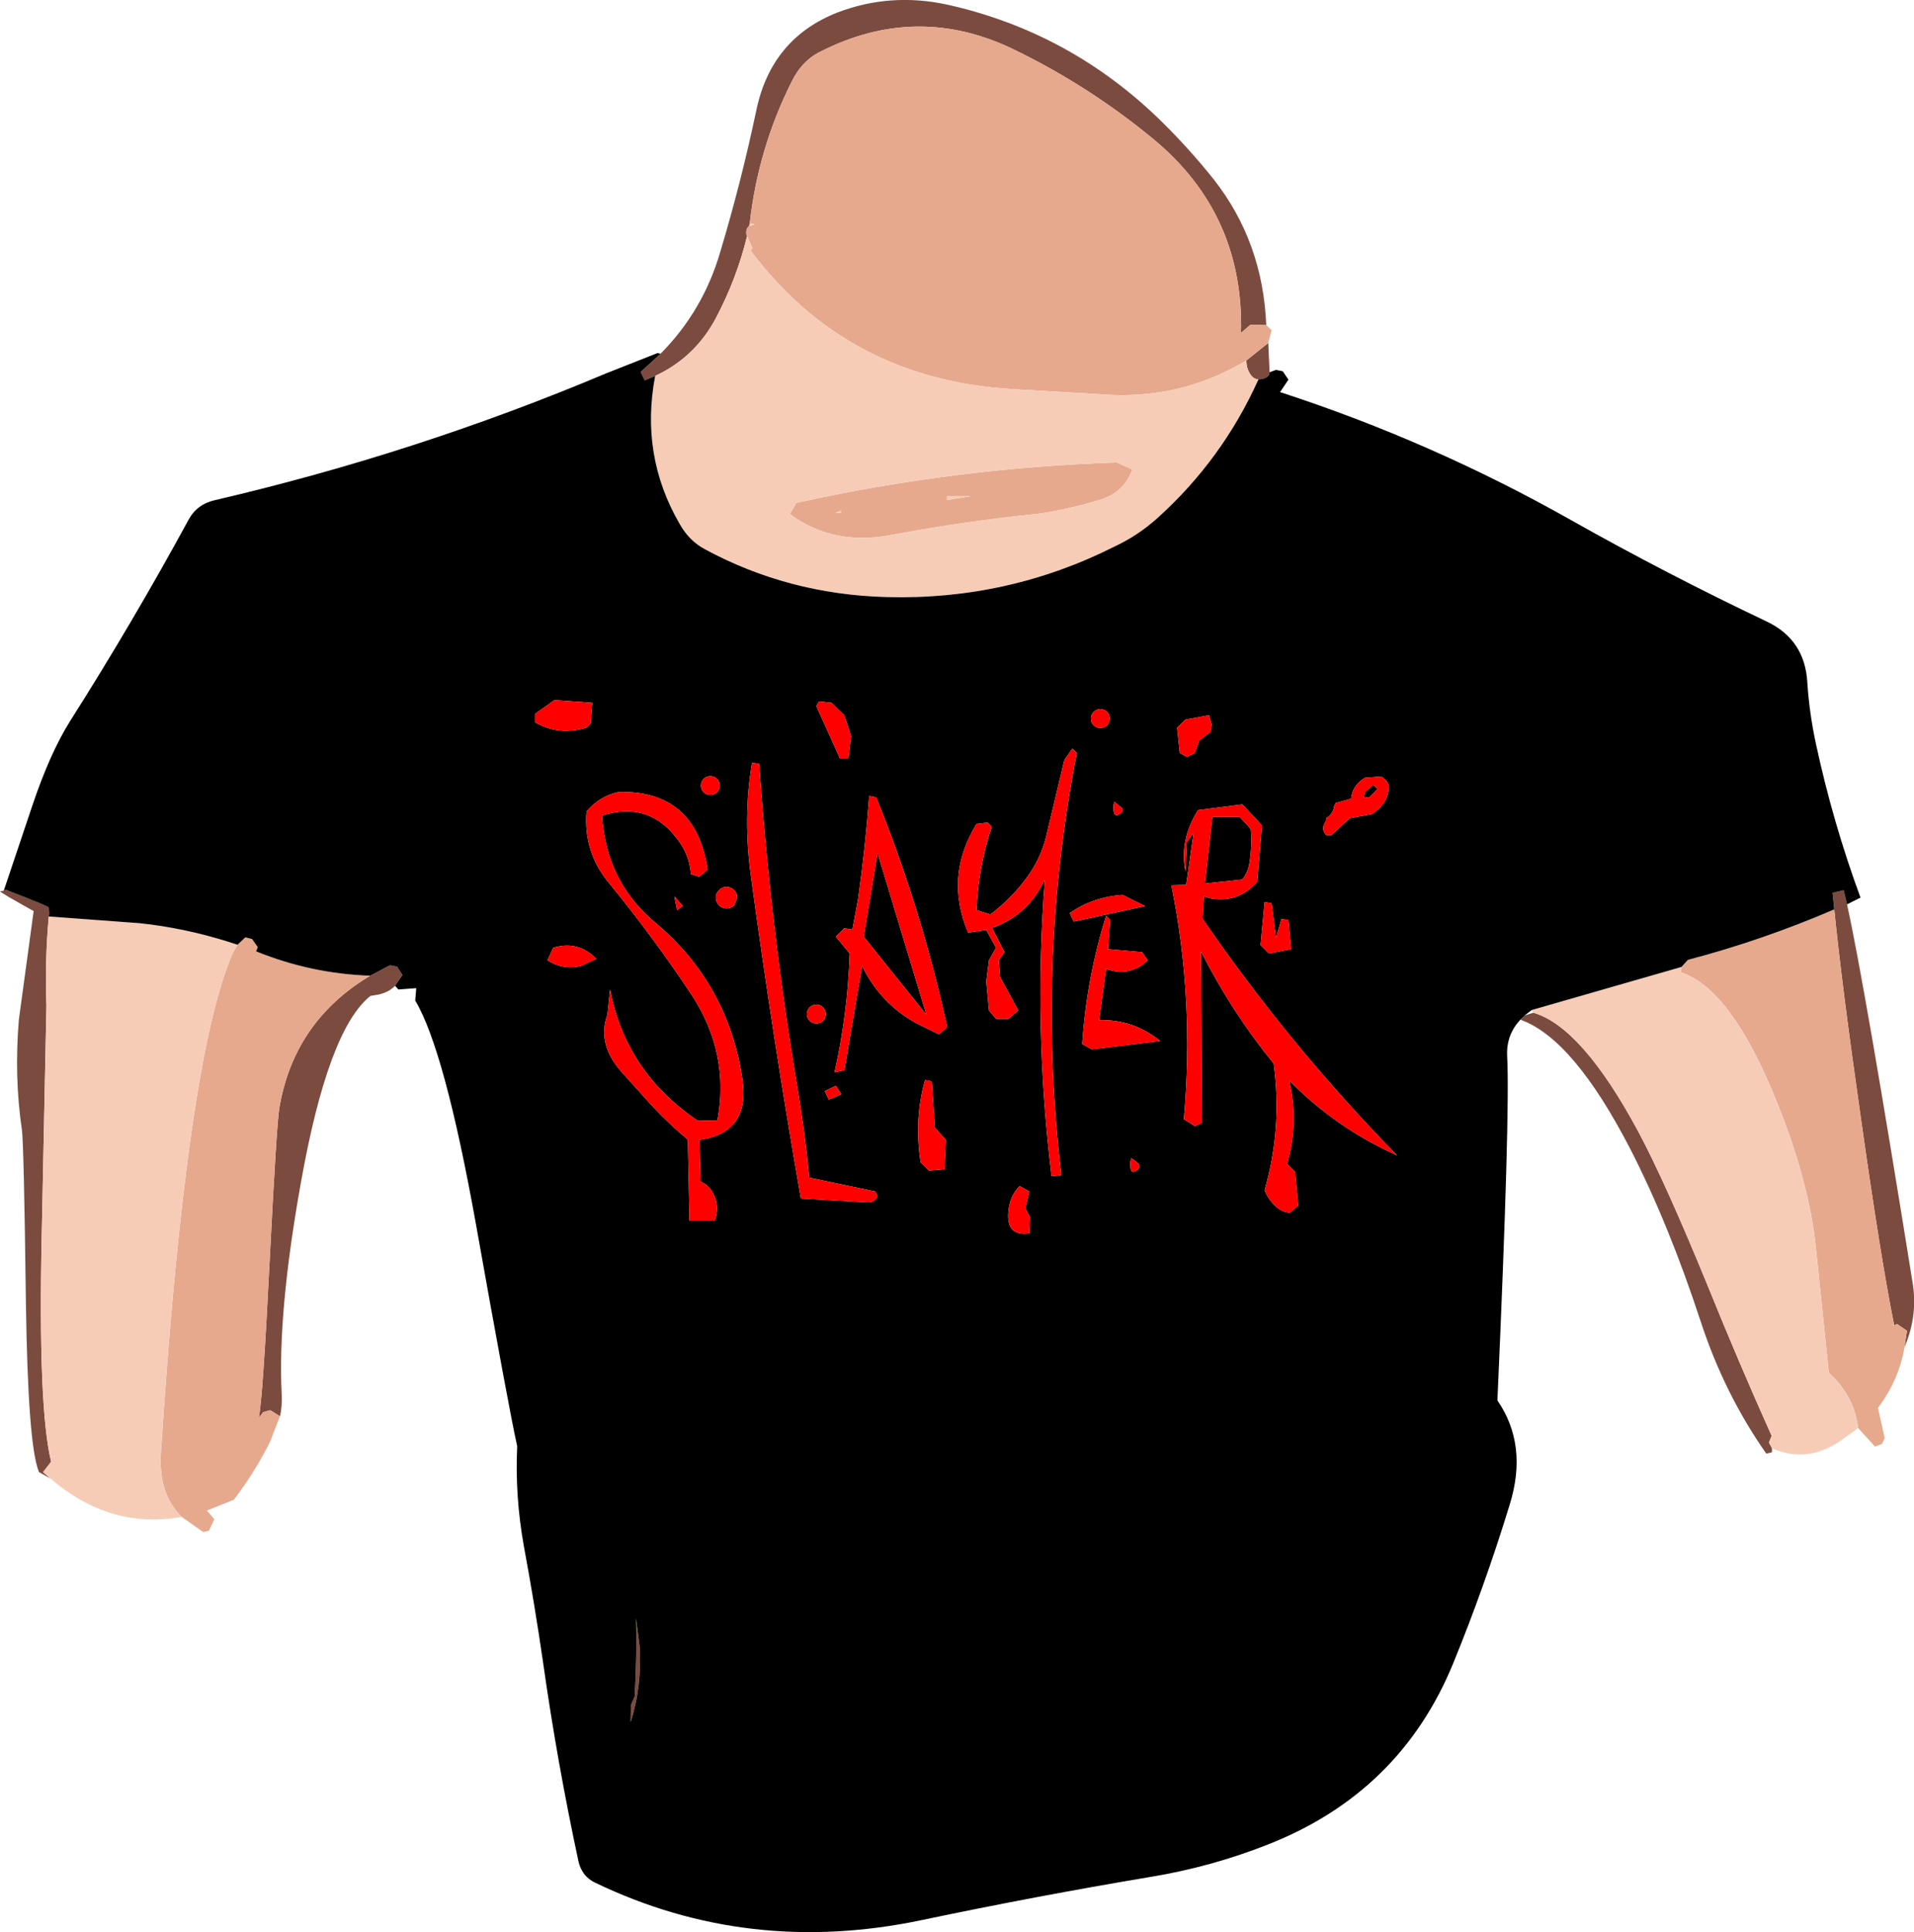 <?xml version="1.0" encoding="UTF-8" standalone="no"?>
<svg xmlns:xlink="http://www.w3.org/1999/xlink" height="287.05px" width="284.4px" xmlns="http://www.w3.org/2000/svg">
  <g transform="matrix(1.0, 0.0, 0.0, 1.0, 88.6, 98.7)">
    <path d="M99.55 -50.4 L97.2 -50.45 95.8 -49.25 Q96.25 -66.95 82.7 -78.1 73.3 -85.85 62.35 -91.2 47.7 -98.45 33.05 -90.9 30.5 -89.55 29.05 -86.6 24.05 -76.65 22.8 -65.5 L22.7 -65.1 Q22.2 -64.75 22.3 -63.9 L22.4 -63.6 Q20.85 -57.25 17.75 -51.4 14.65 -45.6 8.75 -42.85 L7.2 -42.2 6.6 -43.45 9.55 -46.15 Q15.85 -52.5 18.4 -61.2 21.55 -71.7 23.8 -82.4 26.05 -93.0 35.85 -96.85 43.75 -99.85 52.2 -98.0 70.55 -93.9 84.1 -80.55 88.2 -76.5 91.75 -72.05 99.05 -62.75 99.55 -50.4 M96.6 -45.15 L99.85 -47.75 100.05 -43.4 Q100.05 -42.95 99.6 -42.65 99.1 -42.35 98.4 -42.35 97.65 -42.35 97.15 -43.15 96.6 -44.0 96.6 -45.15 M-88.05 33.6 L-87.7 33.5 Q-81.45 35.9 -81.4 36.1 -81.2 36.9 -81.35 37.45 -81.95 43.95 -81.7 50.7 L-82.4 84.75 Q-82.95 110.55 -81.0 118.45 L-82.2 120.0 -81.1 120.95 -82.8 120.0 Q-84.45 116.15 -84.75 94.85 -85.05 71.2 -85.35 69.1 -86.5 61.35 -85.8 52.8 L-83.6 36.65 Q-88.65 33.85 -88.6 33.7 L-88.55 33.7 -88.2 33.65 -88.1 33.65 -88.05 33.6 M-33.6 46.25 L-30.65 44.7 -29.6 44.9 -28.8 46.15 -29.9 47.75 Q-30.8 48.7 -32.35 49.05 L-33.55 49.25 Q-39.85 54.25 -43.9 77.05 -47.35 96.3 -46.75 108.3 -46.65 110.25 -47.0 111.7 L-48.45 110.8 -49.5 111.1 -50.15 111.95 Q-49.55 109.05 -48.55 88.95 -47.5 68.4 -47.1 65.95 -44.95 53.05 -33.6 46.25 M137.6 52.5 L137.95 52.15 139.25 51.75 Q146.45 53.85 154.8 69.35 158.85 76.9 165.35 92.8 169.65 103.45 174.6 114.5 L174.65 114.6 174.25 115.6 174.7 116.45 174.7 117.05 173.85 117.25 Q167.65 108.4 164.15 97.75 159.4 83.25 153.7 72.1 145.2 55.6 137.35 52.8 L137.6 52.5 M183.95 36.4 L183.7 33.95 185.35 33.55 185.85 35.65 Q188.5 47.7 195.55 91.6 196.45 96.6 194.4 101.4 L194.75 99.0 193.3 98.0 192.85 98.2 192.85 98.15 Q190.85 88.25 187.9 67.35 185.1 47.85 183.95 36.4 M6.45 145.9 Q6.8 151.85 5.1 157.15 L5.15 154.6 5.7 153.35 Q6.05 147.5 5.9 141.7 L6.45 145.9" fill="#7c4b3f" fill-rule="evenodd" stroke="none"/>
    <path d="M22.8 -65.5 Q24.05 -76.65 29.05 -86.6 30.5 -89.55 33.05 -90.9 47.7 -98.45 62.35 -91.2 73.3 -85.85 82.7 -78.1 96.25 -66.95 95.8 -49.25 L97.2 -50.45 99.55 -50.4 100.35 -49.65 99.85 -47.75 96.6 -45.15 Q86.55 -39.1 74.55 -40.15 L61.7 -40.9 Q37.25 -42.4 22.95 -61.45 L23.2 -61.85 22.4 -63.6 22.3 -63.9 Q22.2 -64.75 22.7 -65.1 L23.55 -65.35 22.8 -65.5 M-53.3 41.65 L-52.15 40.55 -51.15 40.8 -50.3 42.0 -50.55 42.65 -50.5 42.65 Q-42.35 45.95 -33.6 46.25 -44.95 53.05 -47.1 65.95 -47.5 68.4 -48.55 88.95 -49.55 109.05 -50.15 111.95 L-49.5 111.1 -48.45 110.8 -47.0 111.7 -48.5 115.55 Q-50.7 119.95 -53.85 124.1 L-57.85 125.7 -56.75 127.0 -57.55 128.7 -58.4 128.9 -61.6 126.65 Q-65.05 123.25 -64.7 117.3 -60.95 59.0 -54.05 42.95 L-53.3 41.65 M161.25 44.95 L162.2 43.9 Q173.25 41.0 183.95 36.4 185.1 47.85 187.9 67.35 190.85 88.25 192.85 98.15 L192.45 98.2 192.85 98.2 193.3 98.0 194.75 99.0 194.4 101.4 Q193.55 106.35 190.45 110.45 L191.45 114.95 191.05 115.8 190.0 116.2 187.5 113.45 Q187.35 112.05 186.8 110.5 185.6 107.4 183.15 105.25 L181.25 86.95 Q180.25 76.5 174.8 63.5 168.3 48.05 161.15 45.75 L161.25 44.95 M28.75 -22.35 L29.75 -24.0 Q53.25 -29.2 77.35 -30.0 L79.65 -28.95 Q78.45 -25.65 75.15 -24.55 70.5 -23.1 65.85 -22.4 55.05 -21.3 44.5 -19.35 35.35 -17.4 28.75 -22.35 M36.35 -22.8 L35.55 -22.55 36.35 -22.5 36.35 -22.8 M52.1 -25.0 L52.1 -24.4 55.65 -25.0 52.1 -25.0" fill="#e6a98e" fill-rule="evenodd" stroke="none"/>
    <path d="M8.75 -42.85 Q14.65 -45.6 17.75 -51.4 20.85 -57.25 22.4 -63.6 L23.2 -61.85 22.95 -61.45 Q37.25 -42.4 61.7 -40.9 L74.55 -40.15 Q86.55 -39.1 96.6 -45.15 96.6 -44.0 97.15 -43.15 97.65 -42.35 98.4 -42.35 93.05 -30.45 83.4 -21.75 80.5 -19.15 77.1 -17.55 61.15 -9.5 43.1 -10.0 28.55 -10.4 16.15 -17.1 13.8 -18.35 12.4 -20.85 6.5 -31.0 8.75 -42.85 M22.7 -65.1 L22.8 -65.5 23.55 -65.35 22.7 -65.1 M-81.35 37.45 L-67.85 38.45 Q-61.25 39.15 -54.7 41.2 L-53.3 41.65 -54.05 42.95 Q-60.95 59.0 -64.7 117.3 -65.05 123.25 -61.6 126.65 -72.25 128.55 -81.1 120.95 L-82.2 120.0 -81.0 118.45 Q-82.95 110.55 -82.4 84.75 L-81.7 50.7 Q-81.95 43.95 -81.35 37.45 M139.0 51.35 L161.25 44.95 161.15 45.75 Q168.3 48.05 174.8 63.5 180.25 76.5 181.25 86.95 L183.15 105.25 Q185.6 107.4 186.8 110.5 187.35 112.05 187.5 113.45 L185.5 114.9 Q180.2 118.9 174.7 116.45 L174.25 115.6 174.65 114.6 174.75 114.4 174.6 114.5 Q169.65 103.45 165.35 92.8 158.85 76.9 154.8 69.35 146.45 53.85 139.25 51.75 L139.0 51.35 M36.35 -22.8 L36.35 -22.5 35.55 -22.55 36.35 -22.8 M28.75 -22.35 Q35.35 -17.4 44.5 -19.35 55.05 -21.3 65.85 -22.4 70.5 -23.1 75.15 -24.55 78.45 -25.65 79.65 -28.95 L77.35 -30.0 Q53.25 -29.2 29.75 -24.0 L28.75 -22.35 M52.1 -25.0 L55.65 -25.0 52.1 -24.4 52.1 -25.0" fill="#f7ccb7" fill-rule="evenodd" stroke="none"/>
    <path d="M9.55 -46.15 L6.6 -43.45 7.2 -42.2 8.75 -42.85 Q6.5 -31.0 12.4 -20.85 13.8 -18.35 16.15 -17.1 28.55 -10.4 43.1 -10.0 61.15 -9.5 77.1 -17.55 80.5 -19.15 83.4 -21.75 93.05 -30.45 98.4 -42.35 99.1 -42.35 99.6 -42.65 100.05 -42.95 100.05 -43.4 L101.0 -43.75 102.0 -43.55 102.85 -42.3 101.6 -40.45 Q124.2 -33.1 144.9 -21.4 159.1 -13.4 173.95 -6.35 179.6 -3.65 179.95 2.7 180.25 7.3 181.25 11.9 183.75 23.5 187.85 34.65 L185.85 35.65 185.35 33.55 183.7 33.95 183.95 36.4 Q173.25 41.0 162.2 43.9 L161.25 44.95 139.0 51.35 137.95 52.15 137.6 52.5 Q135.15 54.85 135.35 58.3 135.8 66.6 133.9 109.35 138.45 115.95 135.75 124.75 132.05 136.85 127.35 148.35 119.5 167.55 99.85 175.3 91.4 178.65 82.25 180.15 65.25 183.0 48.35 186.55 22.65 191.95 -0.15 181.0 -2.15 180.05 -2.65 177.8 -5.8 163.15 -7.9 148.3 -9.15 139.65 -10.75 131.05 -12.1 123.55 -11.75 116.15 -13.0 110.55 -17.9 83.05 -22.55 57.2 -26.9 49.95 L-26.75 48.1 -29.4 48.3 -29.9 47.75 -28.8 46.15 -29.6 44.9 -30.65 44.7 -33.6 46.25 Q-42.35 45.95 -50.5 42.65 L-50.55 42.65 -50.3 42.0 -51.15 40.8 -52.15 40.55 -53.3 41.65 -54.7 41.2 Q-61.25 39.15 -67.85 38.45 L-81.35 37.45 Q-81.2 36.9 -81.4 36.1 -81.45 35.9 -87.7 33.5 L-88.05 33.6 -88.0 33.5 -83.75 20.85 Q-81.15 13.15 -78.2 8.45 -68.9 -6.2 -60.6 -21.45 -59.35 -23.8 -56.65 -24.4 -26.6 -31.4 1.5 -43.25 L9.1 -46.25 9.55 -46.15 M109.65 21.05 Q109.5 22.2 108.45 22.85 L108.4 23.35 Q107.6 24.4 108.45 25.35 L109.25 25.35 111.95 22.85 115.25 22.25 Q117.85 20.55 117.75 17.9 L117.45 17.35 116.7 16.65 114.2 16.85 Q112.35 17.95 112.15 19.95 L109.85 20.6 109.65 21.05 M116.1 18.5 L114.85 19.75 114.05 19.75 114.25 18.95 115.45 17.9 116.1 18.5 M91.45 8.95 L91.05 7.55 87.55 8.2 86.3 9.4 86.7 13.15 87.75 13.75 88.95 13.15 89.6 11.3 91.25 10.05 91.45 8.95 M95.6 22.65 L96.8 23.95 97.25 24.5 Q97.45 27.05 97.05 29.5 96.85 30.85 96.0 31.95 L90.45 32.55 91.55 22.65 95.6 22.65 M96.0 20.8 L89.4 21.65 Q86.6 26.15 87.55 30.75 L87.75 26.4 88.75 25.0 87.65 32.75 85.45 32.8 Q88.9 49.85 87.3 67.55 L88.95 68.6 90.0 68.1 89.85 42.65 Q94.4 51.6 100.65 59.3 101.95 68.9 99.3 78.1 99.8 79.4 100.8 80.35 101.8 81.4 103.05 81.45 L104.3 80.4 103.85 75.4 102.65 74.2 Q104.45 68.0 102.95 61.8 109.95 68.9 119.0 72.95 103.0 56.6 90.1 37.8 L90.3 34.45 91.2 34.75 Q95.4 35.5 98.2 32.3 L98.9 23.9 96.0 20.8 M99.3 35.3 L98.7 41.7 99.95 42.95 103.25 42.3 102.85 37.95 101.8 37.85 101.0 40.65 100.35 35.5 99.3 35.3 M81.1 42.75 L76.05 42.3 76.35 37.95 75.75 37.35 Q72.85 46.65 72.2 56.4 L73.65 57.2 83.8 55.95 Q79.8 52.7 74.7 52.85 L75.75 45.25 Q79.3 46.5 81.95 43.95 L81.1 42.75 M73.9 9.05 Q74.3 9.45 74.9 9.45 75.5 9.45 75.9 9.05 76.3 8.65 76.3 8.05 76.3 7.45 75.9 7.05 75.5 6.65 74.9 6.65 74.3 6.65 73.9 7.05 73.5 7.45 73.5 8.05 73.5 8.65 73.9 9.05 M69.55 14.2 L66.85 25.55 Q66.0 29.0 63.8 31.9 61.55 34.9 58.55 37.15 L56.5 36.5 Q56.75 30.15 58.75 24.1 L58.15 23.5 56.5 23.7 Q51.7 31.5 55.25 39.85 L57.95 39.45 59.4 42.1 58.35 43.95 57.95 47.1 58.35 51.4 59.4 52.65 61.25 52.65 62.7 51.4 60.0 46.45 59.8 43.95 60.65 42.75 58.8 39.15 Q64.2 37.25 66.65 31.95 64.95 54.0 67.65 76.05 L69.1 75.85 Q65.35 44.15 71.4 13.15 L70.75 12.5 69.55 14.2 M76.85 21.0 Q76.75 23.3 78.2 21.85 L78.2 21.4 76.95 20.4 76.85 21.0 M40.55 19.55 Q40.0 27.05 38.9 34.85 L38.05 39.4 36.85 39.2 35.6 40.45 37.65 42.95 Q37.35 51.95 35.4 60.6 L36.85 60.3 39.5 44.8 Q42.2 50.35 47.55 53.3 L50.9 54.95 52.15 53.9 Q48.3 36.35 41.6 19.75 L40.55 19.55 M70.35 36.95 L70.95 38.2 81.55 35.9 78.2 34.25 Q73.8 34.55 70.35 36.95 M36.85 7.55 L34.95 5.7 33.1 5.5 32.7 6.2 36.2 13.95 37.45 13.95 37.85 10.65 36.85 7.55 M23.15 14.6 Q21.75 22.75 23.0 31.6 26.25 55.65 30.4 79.35 L40.15 79.9 Q41.45 80.0 41.8 78.95 L41.45 78.3 31.65 76.25 Q31.0 69.4 29.85 62.6 25.85 38.8 24.2 14.8 L23.15 14.6 M18.35 18.0 Q18.35 17.4 17.95 17.0 17.55 16.6 16.95 16.6 16.35 16.6 15.95 17.0 15.55 17.4 15.55 18.0 15.55 18.6 15.95 19.0 16.35 19.4 16.95 19.4 17.55 19.4 17.95 19.0 18.35 18.6 18.35 18.0 M12.85 35.9 L11.6 34.45 12.0 36.5 12.85 35.9 M17.75 34.65 Q17.75 35.3 18.25 35.8 18.7 36.25 19.35 36.25 20.0 36.25 20.5 35.8 L20.95 34.65 Q20.95 34.0 20.5 33.55 20.0 33.05 19.35 33.05 18.7 33.05 18.25 33.55 17.75 34.0 17.75 34.65 M14.05 31.15 L15.3 31.55 16.55 30.5 Q14.8 18.7 3.35 18.95 0.5 19.55 -1.45 21.85 -1.95 27.85 1.9 32.5 8.45 40.45 14.2 49.15 19.85 57.8 18.0 67.75 L15.1 67.8 Q4.4 60.6 2.05 48.3 L1.65 52.05 Q0.05 56.4 3.8 60.6 L8.45 65.75 Q10.85 68.3 13.6 70.6 L13.85 82.65 17.6 82.65 Q18.35 80.55 17.45 78.75 16.85 77.4 15.5 76.85 L15.35 70.65 Q22.9 69.55 21.7 61.6 19.6 47.45 8.8 38.4 1.45 32.25 0.85 22.45 8.0 20.2 12.3 26.3 13.85 28.45 14.05 31.15 M34.1 51.95 Q34.1 51.35 33.7 50.95 33.3 50.55 32.7 50.55 32.1 50.55 31.7 50.95 31.3 51.35 31.3 51.95 31.3 52.55 31.7 52.95 32.1 53.35 32.7 53.35 33.3 53.35 33.7 52.95 34.1 52.55 34.1 51.95 M33.95 63.4 L34.55 64.65 36.4 63.85 35.6 62.6 33.95 63.4 M79.35 74.0 Q79.25 76.3 80.7 74.8 L80.7 74.35 Q80.2 73.75 79.45 73.35 L79.35 74.0 M48.85 61.75 Q47.2 67.55 48.2 74.0 L49.45 75.2 51.75 75.0 51.95 70.65 50.3 68.8 49.85 61.95 48.85 61.75 M62.9 77.5 Q61.7 78.7 61.35 80.45 60.5 85.05 64.35 84.55 L64.45 82.1 63.75 80.8 64.35 78.3 62.9 77.5 M41.8 28.05 L49.05 52.05 39.75 40.45 41.8 28.05 M6.45 145.9 L5.9 141.7 Q6.05 147.5 5.7 153.35 L5.15 154.6 5.1 157.15 Q6.8 151.85 6.45 145.9 M-0.6 5.7 L-6.2 5.3 -9.1 7.35 -9.1 8.6 Q-5.6 10.65 -1.45 9.4 L-0.85 8.8 -0.6 5.7 M-2.25 44.8 L0.0 43.75 Q-2.7 40.95 -6.4 42.1 L-7.25 43.95 Q-4.95 45.45 -2.25 44.8" fill="#000000" fill-rule="evenodd" stroke="none"/>
    <path d="M81.1 42.75 L81.95 43.95 Q79.3 46.5 75.75 45.25 L74.7 52.85 Q79.8 52.7 83.8 55.95 L73.65 57.2 72.2 56.4 Q72.85 46.65 75.75 37.35 L76.35 37.95 76.05 42.3 81.1 42.75 M99.3 35.3 L100.35 35.5 101.0 40.65 101.8 37.85 102.85 37.95 103.25 42.3 99.95 42.95 98.7 41.7 99.3 35.3 M96.0 20.8 L98.9 23.9 98.2 32.3 Q95.4 35.5 91.2 34.75 L90.3 34.45 90.1 37.8 Q103.0 56.6 119.0 72.95 109.95 68.9 102.95 61.8 104.45 68.0 102.65 74.2 L103.85 75.4 104.3 80.4 103.05 81.45 Q101.8 81.4 100.8 80.35 99.8 79.4 99.3 78.1 101.95 68.9 100.65 59.3 94.4 51.6 89.85 42.65 L90.0 68.1 88.95 68.6 87.3 67.55 Q88.9 49.85 85.45 32.8 L87.65 32.75 88.75 25.0 87.75 26.4 87.55 30.75 Q86.6 26.15 89.4 21.65 L96.0 20.8 M95.6 22.65 L91.55 22.65 90.45 32.55 96.0 31.95 Q96.85 30.85 97.05 29.5 97.45 27.05 97.25 24.5 L96.8 23.95 95.6 22.65 M91.45 8.95 L91.25 10.05 89.6 11.3 88.95 13.15 87.75 13.75 86.7 13.15 86.3 9.4 87.55 8.2 91.05 7.55 91.45 8.95 M116.1 18.5 L115.45 17.9 114.25 18.95 114.05 19.75 114.85 19.75 116.1 18.5 M109.65 21.05 L109.85 20.6 112.15 19.95 Q112.35 17.95 114.2 16.85 L116.7 16.65 117.45 17.35 117.75 17.9 Q117.85 20.55 115.25 22.25 L111.95 22.85 109.25 25.35 108.45 25.35 Q107.6 24.4 108.4 23.35 L108.45 22.85 Q109.5 22.2 109.65 21.05 M41.8 28.05 L39.75 40.45 49.05 52.05 41.8 28.05 M62.9 77.5 L64.35 78.3 63.75 80.8 64.45 82.1 64.35 84.55 Q60.5 85.05 61.35 80.45 61.7 78.7 62.9 77.5 M48.85 61.75 L49.85 61.95 50.3 68.8 51.95 70.65 51.75 75.0 49.45 75.2 48.2 74.0 Q47.2 67.55 48.85 61.75 M79.35 74.0 L79.45 73.35 Q80.2 73.75 80.7 74.35 L80.7 74.8 Q79.25 76.3 79.35 74.0 M33.95 63.4 L35.6 62.6 36.4 63.85 34.55 64.65 33.95 63.4 M34.1 51.95 Q34.1 52.55 33.7 52.95 33.3 53.35 32.7 53.35 32.1 53.35 31.7 52.95 31.3 52.55 31.3 51.95 31.3 51.35 31.7 50.95 32.1 50.55 32.7 50.55 33.3 50.55 33.7 50.95 34.1 51.35 34.1 51.95 M14.05 31.15 Q13.85 28.45 12.3 26.3 8.0 20.2 0.85 22.45 1.45 32.25 8.8 38.4 19.6 47.45 21.7 61.6 22.9 69.55 15.35 70.65 L15.5 76.85 Q16.85 77.4 17.45 78.75 18.35 80.55 17.6 82.65 L13.85 82.65 13.6 70.6 Q10.85 68.3 8.45 65.75 L3.8 60.6 Q0.05 56.4 1.65 52.05 L2.05 48.3 Q4.4 60.6 15.1 67.8 L18.0 67.75 Q19.85 57.8 14.2 49.15 8.45 40.45 1.9 32.5 -1.95 27.85 -1.45 21.85 0.5 19.55 3.35 18.95 14.8 18.7 16.55 30.5 L15.3 31.55 14.05 31.15 M17.75 34.65 Q17.75 34.0 18.25 33.55 18.7 33.05 19.35 33.05 20.0 33.05 20.5 33.55 20.95 34.0 20.95 34.65 L20.5 35.8 Q20.0 36.25 19.35 36.25 18.7 36.25 18.25 35.8 17.75 35.3 17.75 34.65 M12.85 35.9 L12.0 36.5 11.6 34.45 12.85 35.9 M18.35 18.0 Q18.35 18.6 17.95 19.0 17.55 19.4 16.95 19.4 16.35 19.4 15.95 19.0 15.55 18.6 15.55 18.0 15.55 17.4 15.95 17.0 16.35 16.6 16.95 16.6 17.55 16.6 17.95 17.0 18.35 17.4 18.35 18.0 M23.15 14.6 L24.2 14.8 Q25.85 38.8 29.85 62.6 31.0 69.4 31.65 76.25 L41.45 78.3 41.8 78.95 Q41.45 80.0 40.15 79.9 L30.4 79.35 Q26.25 55.65 23.0 31.6 21.75 22.75 23.15 14.6 M36.85 7.55 L37.85 10.65 37.45 13.95 36.2 13.95 32.7 6.2 33.1 5.5 34.95 5.7 36.85 7.55 M70.35 36.95 Q73.8 34.55 78.2 34.25 L81.55 35.9 70.95 38.2 70.35 36.95 M40.55 19.55 L41.6 19.75 Q48.3 36.35 52.15 53.9 L50.9 54.95 47.55 53.3 Q42.2 50.35 39.5 44.8 L36.85 60.3 35.4 60.6 Q37.35 51.95 37.65 42.95 L35.6 40.45 36.85 39.2 38.05 39.4 38.9 34.85 Q40.0 27.05 40.55 19.55 M76.85 21.0 L76.95 20.4 78.2 21.4 78.2 21.85 Q76.75 23.3 76.85 21.0 M69.55 14.2 L70.75 12.5 71.4 13.15 Q65.35 44.15 69.1 75.85 L67.65 76.05 Q64.95 54.0 66.65 31.95 64.2 37.25 58.8 39.15 L60.65 42.75 59.8 43.95 60.0 46.45 62.7 51.4 61.25 52.65 59.4 52.65 58.35 51.4 57.95 47.1 58.35 43.95 59.4 42.1 57.95 39.45 55.25 39.85 Q51.7 31.5 56.5 23.7 L58.15 23.5 58.75 24.1 Q56.75 30.15 56.5 36.5 L58.55 37.15 Q61.55 34.9 63.8 31.9 66.0 29.0 66.85 25.55 L69.55 14.2 M73.9 9.05 Q73.5 8.65 73.5 8.05 73.5 7.45 73.9 7.05 74.3 6.65 74.9 6.65 75.5 6.65 75.9 7.05 76.3 7.45 76.3 8.05 76.3 8.65 75.9 9.05 75.5 9.45 74.9 9.45 74.3 9.45 73.9 9.05 M-0.6 5.7 L-0.85 8.8 -1.45 9.4 Q-5.6 10.65 -9.1 8.6 L-9.1 7.35 -6.2 5.3 -0.6 5.7 M-2.25 44.8 Q-4.95 45.45 -7.25 43.95 L-6.4 42.1 Q-2.7 40.95 0.0 43.75 L-2.25 44.8" fill="#ff0000" fill-rule="evenodd" stroke="none"/>
  </g>
</svg>
